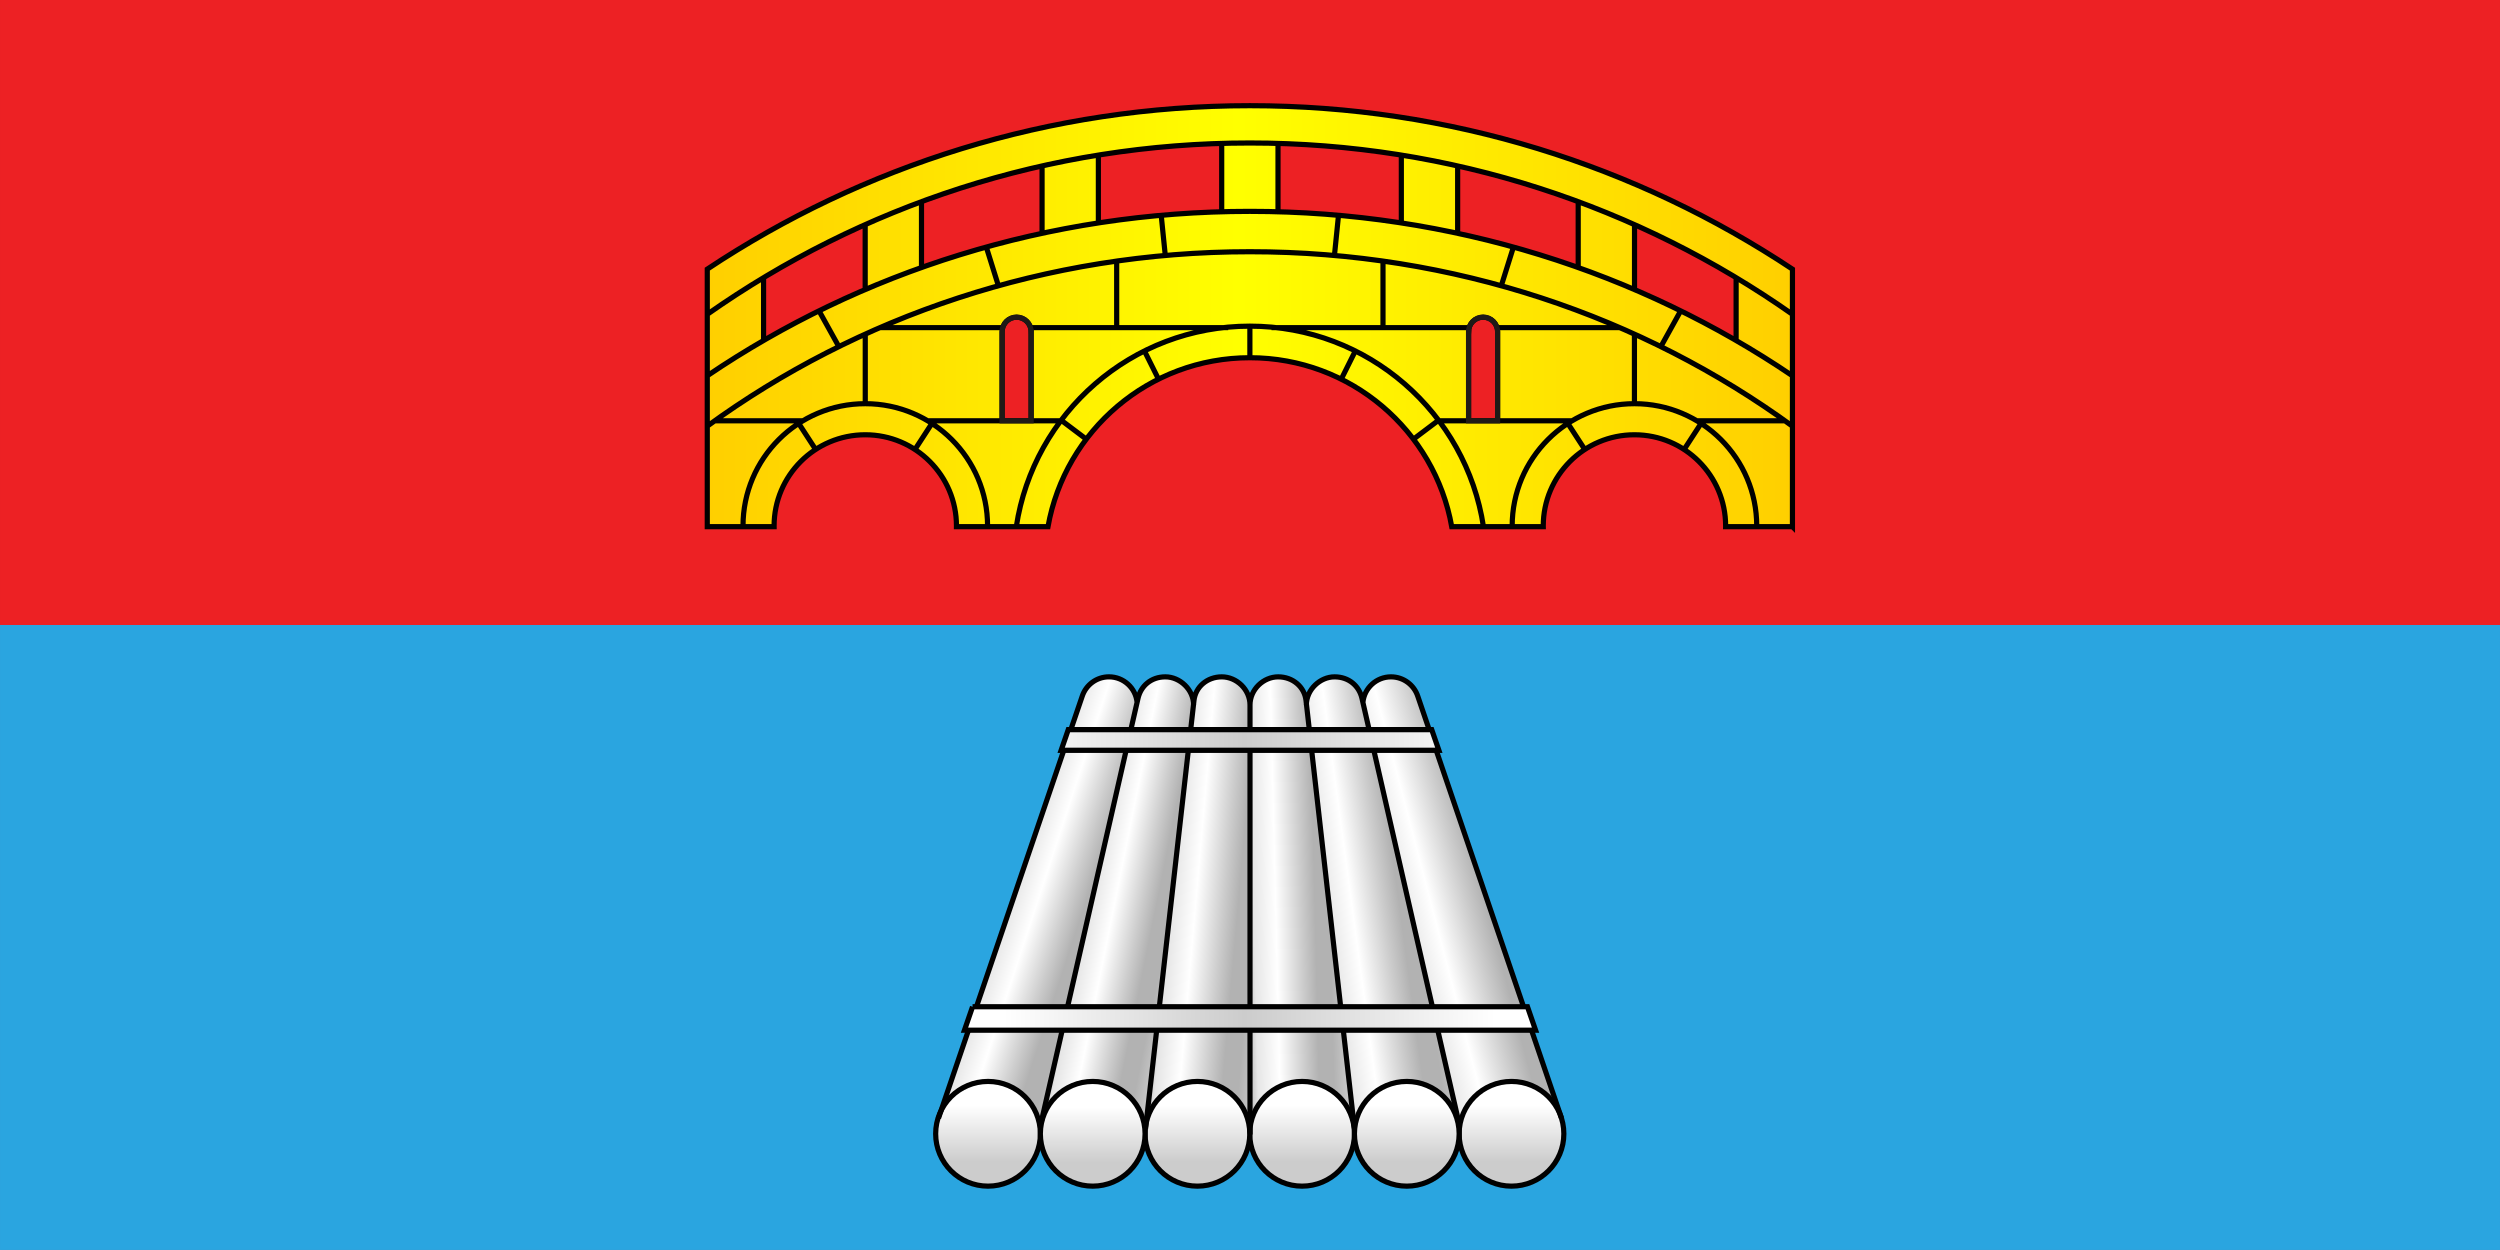 <?xml version="1.0" encoding="UTF-8" standalone="no"?>
<!-- Creator: CorelDRAW -->

<svg
   xmlns:dc="http://purl.org/dc/elements/1.1/"
   xmlns:cc="http://creativecommons.org/ns#"
   xmlns:rdf="http://www.w3.org/1999/02/22-rdf-syntax-ns#"
   xmlns:svg="http://www.w3.org/2000/svg"
   xmlns="http://www.w3.org/2000/svg"
   xmlns:xlink="http://www.w3.org/1999/xlink"
   xmlns:sodipodi="http://sodipodi.sourceforge.net/DTD/sodipodi-0.dtd"
   xmlns:inkscape="http://www.inkscape.org/namespaces/inkscape"
   xml:space="preserve"
   width="600"
   height="300"
   style="fill-rule:evenodd"
   viewBox="0 0 169.333 84.667"
   id="svg2"
   version="1.1"
   inkscape:version="0.48.1 "
   sodipodi:docname="мосты_флаг.svg"><rect x="0" y="0" width="169.333" height="84.667" fill="#333333" stroke="none"/><sodipodi:namedview
   pagecolor="#ffffff"
   bordercolor="#666666"
   borderopacity="1"
   objecttolerance="10"
   gridtolerance="10"
   guidetolerance="10"
   inkscape:pageopacity="0"
   inkscape:pageshadow="2"
   inkscape:window-width="1280"
   inkscape:window-height="750"
   id="namedview73"
   showgrid="false"
   fit-margin-top="0"
   fit-margin-left="0"
   fit-margin-right="0"
   fit-margin-bottom="0"
   inkscape:zoom="1.345"
   inkscape:cx="300"
   inkscape:cy="149.99999"
   inkscape:window-x="-8"
   inkscape:window-y="-8"
   inkscape:window-maximized="1"
   inkscape:current-layer="svg2" />
 <defs
   id="defs4"><linearGradient
     id="linearGradient4795"
     inkscape:collect="always"><stop
       id="stop4797"
       offset="0"
       style="stop-color:#b2b2b2;stop-opacity:1" /><stop
       style="stop-color:#e6e6e6;stop-opacity:1"
       offset="0.1"
       id="stop4809" /><stop
       style="stop-color:#ffffff;stop-opacity:1"
       offset="0.314"
       id="stop4799" /><stop
       id="stop4801"
       offset="0.561"
       style="stop-color:#cccccc;stop-opacity:1" /><stop
       id="stop4803"
       offset="0.693"
       style="stop-color:#b2b2b2;stop-opacity:1" /><stop
       style="stop-color:#b2b2b2;stop-opacity:1"
       offset="0.836"
       id="stop4805" /><stop
       id="stop4807"
       offset="1"
       style="stop-color:#cccccc;stop-opacity:1" /></linearGradient><style
     type="text/css"
     id="style6">
   
    .str3 {stroke:black;stroke-width:0.176}
    .str2 {stroke:#1F1A17;stroke-width:0.25}
    .str0 {stroke:black;stroke-width:0.25}
    .str1 {stroke:black;stroke-width:0.353}
    .fil2 {fill:none}
    .fil0 {fill:#00CCFF}
    .fil4 {fill:#CCCCCC}
    .fil6 {fill:#E5E5E5}
    .fil1 {fill:red}
    .fil5 {fill:white}
    .fil3 {fill:url(#id0)}
    .fil8 {fill:url(#id1)}
    .fil7 {fill:url(#id2)}
   
  </style><linearGradient
     id="id0"
     gradientUnits="userSpaceOnUse"
     x1="78.737"
     y1="129.849"
     x2="131.098"
     y2="129.849">
   <stop
   offset="0"
   style="stop-color:#FFCF00"
   id="stop9" />
   <stop
   offset="0.49"
   style="stop-color:yellow"
   id="stop11" />
   <stop
   offset="1"
   style="stop-color:#FFCF00"
   id="stop13" />
  </linearGradient><linearGradient
     id="id1"
     gradientUnits="userSpaceOnUse"
     x1="93.132"
     y1="159.392"
     x2="116.491"
     y2="159.392">
   <stop
   offset="0"
   style="stop-color:white"
   id="stop16" />
   <stop
   offset="0.49"
   style="stop-color:#CCCCCC"
   id="stop18" />
   <stop
   offset="1"
   style="stop-color:white"
   id="stop20" />
  </linearGradient><linearGradient
     id="id2"
     gradientUnits="userSpaceOnUse"
     x1="92.185"
     y1="173.037"
     x2="92.185"
     y2="170.309">
   <stop
   offset="0"
   style="stop-color:#CCCCCC"
   id="stop23" />
   <stop
   offset="1"
   style="stop-color:white"
   id="stop25" />
  </linearGradient><style
     id="style4913"
     type="text/css">
   
    .str0 {stroke:#FF6600;stroke-width:0.706}
    .fil1 {fill:none}
    .fil0 {fill:#A90000}
   
  </style><style
     id="style5324"
     type="text/css">
   
    .str0 {stroke:#FF6600;stroke-width:0.706}
    .fil1 {fill:none}
    .fil0 {fill:#A90000}
   
  </style><linearGradient
     inkscape:collect="always"
     xlink:href="#id0"
     id="linearGradient3175"
     gradientUnits="userSpaceOnUse"
     gradientTransform="matrix(1.606,0,0,1.606,-126.183,-181.876)"
     x1="78.737"
     y1="129.849"
     x2="131.098"
     y2="129.849" /><linearGradient
     inkscape:collect="always"
     xlink:href="#linearGradient4795"
     id="linearGradient3309"
     gradientUnits="userSpaceOnUse"
     gradientTransform="matrix(0.874,0,0,0.874,47.806,-5.234)"
     x1="18.339"
     y1="88.881"
     x2="27.259"
     y2="91.802" /><linearGradient
     inkscape:collect="always"
     xlink:href="#linearGradient4795"
     id="linearGradient3311"
     gradientUnits="userSpaceOnUse"
     gradientTransform="matrix(0.874,0,0,0.874,47.806,-5.234)"
     x1="26.483"
     y1="88.361"
     x2="34.77"
     y2="90.031" /><linearGradient
     inkscape:collect="always"
     xlink:href="#linearGradient4795"
     id="linearGradient3313"
     gradientUnits="userSpaceOnUse"
     gradientTransform="matrix(0.874,0,0,0.874,47.806,-5.234)"
     x1="33.931"
     y1="90.908"
     x2="42.581"
     y2="91.661" /><linearGradient
     inkscape:collect="always"
     xlink:href="#linearGradient4795"
     id="linearGradient3315"
     gradientUnits="userSpaceOnUse"
     gradientTransform="matrix(0.874,0,0,0.874,47.806,-5.234)"
     x1="56.51"
     y1="90.691"
     x2="67.036"
     y2="87.939" /><linearGradient
     inkscape:collect="always"
     xlink:href="#linearGradient4795"
     id="linearGradient3317"
     gradientUnits="userSpaceOnUse"
     gradientTransform="matrix(0.874,0,0,0.874,47.806,-5.234)"
     x1="49.01"
     y1="90.902"
     x2="58.55"
     y2="89.617" /><linearGradient
     inkscape:collect="always"
     xlink:href="#linearGradient4795"
     id="linearGradient3319"
     gradientUnits="userSpaceOnUse"
     gradientTransform="matrix(0.874,0,0,0.874,47.806,-5.234)"
     x1="41.932"
     y1="87.835"
     x2="49.93"
     y2="87.644" /><linearGradient
     inkscape:collect="always"
     xlink:href="#id2"
     id="linearGradient3321"
     gradientUnits="userSpaceOnUse"
     x1="92.185"
     y1="173.037"
     x2="92.185"
     y2="170.309" /><linearGradient
     inkscape:collect="always"
     xlink:href="#id2"
     id="linearGradient3323"
     gradientUnits="userSpaceOnUse"
     x1="92.185"
     y1="173.037"
     x2="92.185"
     y2="170.309" /><linearGradient
     inkscape:collect="always"
     xlink:href="#id2"
     id="linearGradient3325"
     gradientUnits="userSpaceOnUse"
     x1="92.185"
     y1="173.037"
     x2="92.185"
     y2="170.309" /><linearGradient
     inkscape:collect="always"
     xlink:href="#id2"
     id="linearGradient3327"
     gradientUnits="userSpaceOnUse"
     x1="92.185"
     y1="173.037"
     x2="92.185"
     y2="170.309" /><linearGradient
     inkscape:collect="always"
     xlink:href="#id2"
     id="linearGradient3329"
     gradientUnits="userSpaceOnUse"
     x1="97.092"
     y1="173.066"
     x2="97.092"
     y2="170.384" /><linearGradient
     inkscape:collect="always"
     xlink:href="#id2"
     id="linearGradient3331"
     gradientUnits="userSpaceOnUse"
     x1="92.185"
     y1="173.037"
     x2="92.185"
     y2="170.309" /><linearGradient
     inkscape:collect="always"
     xlink:href="#id1"
     id="linearGradient3333"
     gradientUnits="userSpaceOnUse"
     gradientTransform="matrix(1.424,0,0,1.404,-64.607,-164.233)"
     x1="93.132"
     y1="159.392"
     x2="116.491"
     y2="159.392" /><linearGradient
     inkscape:collect="always"
     xlink:href="#id1"
     id="linearGradient3336"
     gradientUnits="userSpaceOnUse"
     gradientTransform="matrix(1.424,0,0,1.404,-64.607,-164.233)"
     x1="93.132"
     y1="159.392"
     x2="116.491"
     y2="159.392" /><linearGradient
     inkscape:collect="always"
     xlink:href="#linearGradient4795"
     id="linearGradient3347"
     gradientUnits="userSpaceOnUse"
     gradientTransform="matrix(0.874,0,0,0.874,47.806,-5.234)"
     x1="41.932"
     y1="87.835"
     x2="49.93"
     y2="87.644" /><linearGradient
     inkscape:collect="always"
     xlink:href="#linearGradient4795"
     id="linearGradient3350"
     gradientUnits="userSpaceOnUse"
     gradientTransform="matrix(0.874,0,0,0.874,47.806,-5.234)"
     x1="49.01"
     y1="90.902"
     x2="58.55"
     y2="89.617" /><linearGradient
     inkscape:collect="always"
     xlink:href="#linearGradient4795"
     id="linearGradient3353"
     gradientUnits="userSpaceOnUse"
     gradientTransform="matrix(0.874,0,0,0.874,47.806,-5.234)"
     x1="56.51"
     y1="90.691"
     x2="67.036"
     y2="87.939" /><linearGradient
     inkscape:collect="always"
     xlink:href="#linearGradient4795"
     id="linearGradient3356"
     gradientUnits="userSpaceOnUse"
     gradientTransform="matrix(0.874,0,0,0.874,47.806,-5.234)"
     x1="33.931"
     y1="90.908"
     x2="42.581"
     y2="91.661" /><linearGradient
     inkscape:collect="always"
     xlink:href="#linearGradient4795"
     id="linearGradient3359"
     gradientUnits="userSpaceOnUse"
     gradientTransform="matrix(0.874,0,0,0.874,47.806,-5.234)"
     x1="26.483"
     y1="88.361"
     x2="34.77"
     y2="90.031" /><linearGradient
     inkscape:collect="always"
     xlink:href="#linearGradient4795"
     id="linearGradient3362"
     gradientUnits="userSpaceOnUse"
     gradientTransform="matrix(0.874,0,0,0.874,47.806,-5.234)"
     x1="18.339"
     y1="88.881"
     x2="27.259"
     y2="91.802" /></defs>
 
<path
   style="fill:#a90000"
   inkscape:connector-curvature="0"
   class="fil0"
   d="m 104.917,40.083 c 0.828,0 1.5,0.672 1.5,1.5 l 0,1.5 c 0,0.828 -0.672,1.5 -1.5,1.5 l -1.5,0 0,-4.5 1.5,0 z m 0,6 c 1.657,0 3,-1.343 3,-3 l 0,-1.5 c 0,-1.657 -1.343,-3 -3,-3 l -3,0 0,7.5 3,0 z m -6,-7.5 1.5,0 0,7.5 -1.5,0 0,-7.5 z m -3,0 1.5,0 0,7.5 -1.5,0 -3,-4.709 0,4.709 -1.5,0 0,-7.5 1.5,0 3,4.709 0,-4.709 z m -22.5,10e-5 4.5,0 0,1.5 -3,0 0,1.5 3,0 0,1.5 -3,0 0,1.5 3,0 0,1.5 -4.5,0 0,-7.5 z m -6,-2e-4 1.5,0 0,6 3,0 0,1.5 -4.5,0 0,-7.5 z m 15.75,6 1.5,0 c 1.242,0 2.25,-1.008 2.25,-2.25 0,-1.242 -1.026,-2.246 -2.25,-2.25 l -1.5,0 0,1.5 1.5,0 c 0.414,0 0.75,0.336 0.75,0.75 0,0.414 -0.336,0.75 -0.75,0.75 l -1.5,0 0,1.5 z m 1.5,-7.5 c 2.899,0 5.25,2.351 5.25,5.25 0,2.899 -2.351,5.25 -5.25,5.25 -2.899,0 -5.25,-2.351 -5.25,-5.25 0,-2.899 2.351,-5.25 5.25,-5.25 z m 0,1.5 c 2.071,0 3.75,1.679 3.75,3.75 0,2.071 -1.679,3.75 -3.75,3.75 -2.071,0 -3.75,-1.679 -3.75,-3.75 0,-2.071 1.679,-3.75 3.75,-3.75 z"
   id="path5328" /><rect
   style="fill:#ed2124;fill-opacity:1;stroke:none"
   id="rect5084"
   width="169.333"
   height="84.667"
   x="-4.7399903e-006"
   y="2.3120117e-006" /><rect
   style="fill:#2aa5e0;fill-opacity:1;fill-rule:evenodd;stroke:none"
   id="rect5084-3"
   width="169.333"
   height="42.333"
   x="-4.7399903e-006"
   y="42.333" /><g
   id="g4888"
   transform="matrix(0.874,0,0,0.874,47.657,-1.927)"><path
     class="fil3"
     d="m 84.384,43.018 -5.178,0 6.42e-4,-0.052 c 0,-3.903 -3.165,-7.068 -7.067,-7.068 -3.903,0 -7.067,3.165 -7.067,7.068 l 6.43e-4,0.052 -7.094,0 c -1.323,-7.44 -7.826,-13.091 -15.645,-13.091 -7.819,0 -14.32,5.651 -15.644,13.091 l -7.094,0 6.43e-4,-0.052 c 0,-3.903 -3.165,-7.068 -7.067,-7.068 -3.902,0 -7.067,3.165 -7.067,7.068 l 6.425e-4,0.052 -5.179,0 0,-19.957 C 12.333,15.059 26.788,10.394 42.333,10.394 c 15.545,0 30.002,4.665 42.051,12.668 l 0,19.957 z M 80.02,28.589 c -2.526,-1.461 -5.155,-2.78 -7.874,-3.945 l 0,-5.03 c 2.716,1.213 5.345,2.586 7.874,4.108 l 0,4.867 z M 67.782,22.937 c -3.023,-1.074 -6.143,-1.963 -9.344,-2.651 l 0,-5.221 c 3.199,0.718 6.318,1.646 9.344,2.769 l 0,5.103 z M 54.074,19.482 c -3.123,-0.482 -6.314,-0.775 -9.559,-0.866 l 0,-5.297 c 3.244,0.095 6.434,0.401 9.559,0.905 l 0,5.258 z M 40.152,18.616 c -3.244,0.091 -6.435,0.383 -9.557,0.865 l 0,-5.257 c 3.124,-0.504 6.314,-0.81 9.557,-0.905 l 0,5.297 z m -13.921,1.67 c -3.201,0.688 -6.321,1.577 -9.344,2.651 l 0,-5.104 c 3.026,-1.122 6.145,-2.051 9.344,-2.769 l 0,5.222 z m -13.708,4.359 c -2.72,1.165 -5.349,2.484 -7.875,3.945 l 0,-4.867 c 2.53,-1.522 5.159,-2.896 7.875,-4.109 l 0,5.03 z m 46.762,3.266 c 0,-0.621 0.503,-1.124 1.124,-1.124 0.621,0 1.124,0.504 1.124,1.124 l 0,6.907 -2.249,0 0,-6.907 z m -33.901,0 0,6.907 -2.249,0 0,-6.907 c 0,-0.621 0.504,-1.124 1.124,-1.124 0.621,0 1.124,0.504 1.124,1.124 z"
     id="path37"
     style="fill:url(#linearGradient3175)"
     inkscape:connector-curvature="0" /><path
     class="fil2 str0"
     d="m 40.656,27.596 -15.317,0 m -2.159,0 -9.515,0 m 57.339,0 -9.516,0 m -2.159,0 -15.318,0 m 40.372,15.423 -5.178,0 6.42e-4,-0.052 c 0,-3.903 -3.165,-7.068 -7.067,-7.068 -3.903,0 -7.067,3.165 -7.067,7.068 l 6.43e-4,0.052 -7.094,0 C 56.655,35.579 50.153,29.928 42.334,29.928 c -7.819,0 -14.32,5.651 -15.644,13.091 l -7.094,0 6.43e-4,-0.052 c 0,-3.903 -3.165,-7.068 -7.067,-7.068 -3.902,0 -7.067,3.165 -7.067,7.068 l 6.425e-4,0.052 -5.179,0 0,-19.957 C 12.333,15.06 26.788,10.395 42.333,10.395 c 15.545,0 30.002,4.665 42.051,12.668 l 0,19.957 z M 0.284,26.563 C 12.186,18.2 26.686,13.286 42.333,13.286 c 15.648,0 30.149,4.914 42.051,13.277 m -2.769,16.456 6.43e-4,-0.052 c 0,-5.233 -4.244,-9.477 -9.476,-9.477 -5.233,0 -9.476,4.244 -9.476,9.477 l 6.43e-4,0.052 m -38.43,0 c 1.337,-8.796 8.933,-15.538 18.101,-15.538 9.168,0 16.765,6.742 18.102,15.538 m -57.382,0 -6.425e-4,-0.052 c 0,-5.233 4.244,-9.477 9.476,-9.477 5.233,0 9.477,4.244 9.477,9.477 l -6.43e-4,0.052 m 55.295,-8.001 -1.312,2.021 m -9.011,-2.02 1.312,2.021 m -11.332,-2.267 -1.924,1.45 m -4.528,-6.819 -1.075,2.157 m -7.096,-4.079 0,2.409 m -8.171,-0.487 1.075,2.156 m -7.527,3.213 1.924,1.45 m -22.267,-1.205 1.312,2.021 m 9.011,-2.02 -1.312,2.021 M 75.722,26.295 74.185,29.068 M 62.759,21.354 61.818,24.355 m -12.614,-5.461 -0.316,3.114 m -13.424,-3.114 0.316,3.114 m -13.871,-0.654 0.94,3.001 m -13.904,1.94 1.537,2.773 m -10.199,6.163 0,-3.903 C 12.123,23.31 26.643,18.585 42.333,18.585 c 15.691,0 30.211,4.725 42.051,12.743 l 0,3.903 C 72.754,26.758 58.169,21.713 42.333,21.713 c -15.835,0 -30.419,5.046 -42.049,13.518 z m 71.855,-7.136 0,5.394 m -59.61,-5.394 0,5.394 m 40.124,-11.05 0,5.157 m -20.639,-5.158 0,5.158 m 51.798,7.221 -6.834,0 m -9.678,0 -10.343,0 m -29.247,0 -10.343,0 m -9.678,0 -6.836,0 m 79.166,-6.225 0,-4.872 m -12.238,-5.888 0,5.108 m 4.364,1.704 0,-5.031 m -18.071,-5.387 0,5.259 m 4.364,0.801 0,-5.221 m -13.922,-1.747 0,5.298 m -4.364,-1.61e-4 0,-5.298 m -9.557,0.906 0,5.259 m -4.364,0.801 0,-5.221 m -9.344,2.766 0,5.109 m -4.364,1.704 0,-5.032 m -7.875,4.107 0,4.872 m 20.736,-0.682 0,6.907 -2.249,0 0,-6.907 c 0,-0.621 0.504,-1.124 1.124,-1.124 0.621,0 1.124,0.504 1.124,1.124 z m 33.901,0 0,6.907 2.249,0 0,-6.907 c 0,-0.621 -0.504,-1.124 -1.124,-1.124 -0.621,0 -1.124,0.504 -1.124,1.124 z"
     id="path39"
     inkscape:connector-curvature="0"
     style="fill:none;stroke:#000000;stroke-width:0.402" /><path
     class="fil2 str2"
     d="m 25.383,27.911 0,6.907 -2.249,0 0,-6.907 c 0,-0.621 0.504,-1.124 1.124,-1.124 0.621,0 1.124,0.504 1.124,1.124 z m 33.901,0 0,6.907 2.249,0 0,-6.907 c 0,-0.621 -0.504,-1.124 -1.124,-1.124 -0.621,0 -1.124,0.504 -1.124,1.124 z"
     id="path41"
     inkscape:connector-curvature="0"
     style="fill:none;stroke:#1f1a17;stroke-width:0.402" /></g><path
   style="fill:url(#linearGradient3362);fill-opacity:1"
   inkscape:connector-curvature="0"
   id="path50"
   d="m 70.502,76.108 6.516,-28.53 c -0.09,-0.971 -0.907,-1.731 -1.902,-1.731 -0.845,0 -1.562,0.55 -1.814,1.312 l -9.737,28.588 6.937,0.361 z"
   class="fil4" /><path
   style="fill:url(#linearGradient3359);fill-opacity:1"
   inkscape:connector-curvature="0"
   id="path52"
   d="m 80.847,47.756 c 0,-1.055 -0.934,-1.91 -1.91,-1.91 -0.976,0 -1.665,0.619 -1.856,1.456 l -6.579,28.805 7.086,0.37 3.259,-28.721 z"
   class="fil5" /><path
   style="fill:url(#linearGradient3356);fill-opacity:1"
   inkscape:connector-curvature="0"
   id="path54"
   d="m 84.667,76.846 2.81e-4,-29.09 c 0,-1.055 -0.909,-1.91 -1.91,-1.91 -1.001,0 -1.782,0.686 -1.885,1.598 l -3.284,29.033 7.079,0.37 z"
   class="fil6" /><path
   style="fill:url(#linearGradient3353);fill-opacity:1"
   inkscape:connector-curvature="0"
   id="path56"
   d="M 98.832,76.108 92.316,47.578 c 0.09,-0.971 0.907,-1.731 1.902,-1.731 0.845,0 1.562,0.55 1.814,1.312 l 9.737,28.588 -6.937,0.361 z"
   class="fil4" /><path
   style="fill:url(#linearGradient3350);fill-opacity:1"
   inkscape:connector-curvature="0"
   id="path58"
   d="m 88.486,47.756 c 0,-1.055 0.934,-1.91 1.91,-1.91 0.976,0 1.665,0.619 1.856,1.456 l 6.579,28.805 -7.086,0.37 -3.259,-28.721 z"
   class="fil5" /><path
   style="fill:url(#linearGradient3347);fill-opacity:1"
   inkscape:connector-curvature="0"
   id="path60"
   d="m 84.667,76.846 -2.81e-4,-29.09 c 0,-1.055 0.909,-1.91 1.91,-1.91 1.001,0 1.782,0.686 1.885,1.598 l 3.284,29.033 -7.079,0.37 z"
   class="fil6" /><g
   id="_203939280"
   transform="matrix(1.404,0,0,1.404,-62.506,-164.233)">
   <circle
   d="m 94.71,171.673 c 0,1.395 -1.131,2.526 -2.526,2.526 -1.395,0 -2.526,-1.131 -2.526,-2.526 0,-1.395 1.131,-2.526 2.526,-2.526 1.395,0 2.526,1.131 2.526,2.526 z"
   sodipodi:ry="2.5255001"
   sodipodi:rx="2.5255001"
   sodipodi:cy="171.673"
   sodipodi:cx="92.184898"
   style="fill:url(#linearGradient3321);stroke:#000000;stroke-width:0.25"
   r="2.526"
   cy="171.673"
   cx="92.185"
   class="fil7 str0"
   id="_203940360" />
   <circle
   d="m 119.965,171.673 c 0,1.395 -1.131,2.526 -2.526,2.526 -1.395,0 -2.526,-1.131 -2.526,-2.526 0,-1.395 1.131,-2.526 2.526,-2.526 1.395,0 2.526,1.131 2.526,2.526 z"
   sodipodi:ry="2.5255001"
   sodipodi:rx="2.5255001"
   sodipodi:cy="171.673"
   sodipodi:cx="117.439"
   style="fill:url(#linearGradient3323);stroke:#000000;stroke-width:0.25"
   r="2.526"
   cy="171.673"
   cx="117.439"
   class="fil7 str0"
   id="_203937792" />
   <circle
   d="m 109.862,171.673 c 0,1.395 -1.131,2.526 -2.526,2.526 -1.395,0 -2.526,-1.131 -2.526,-2.526 0,-1.395 1.131,-2.526 2.526,-2.526 1.395,0 2.526,1.131 2.526,2.526 z"
   sodipodi:ry="2.5255001"
   sodipodi:rx="2.5255001"
   sodipodi:cy="171.673"
   sodipodi:cx="107.337"
   style="fill:url(#linearGradient3325);stroke:#000000;stroke-width:0.25"
   r="2.526"
   cy="171.673"
   cx="107.337"
   class="fil7 str0"
   id="_203937744" />
   <circle
   d="m 104.812,171.673 c 0,1.395 -1.131,2.526 -2.526,2.526 -1.395,0 -2.525,-1.131 -2.525,-2.526 0,-1.395 1.131,-2.526 2.525,-2.526 1.395,0 2.526,1.131 2.526,2.526 z"
   sodipodi:ry="2.5255001"
   sodipodi:rx="2.5255001"
   sodipodi:cy="171.673"
   sodipodi:cx="102.287"
   style="fill:url(#linearGradient3327);stroke:#000000;stroke-width:0.25"
   r="2.526"
   cy="171.673"
   cx="102.287"
   class="fil7 str0"
   id="_203939064" />
   <circle
   d="m 99.761,171.673 c 0,1.395 -1.131,2.526 -2.526,2.526 -1.395,0 -2.526,-1.131 -2.526,-2.526 0,-1.395 1.131,-2.526 2.526,-2.526 1.395,0 2.526,1.131 2.526,2.526 z"
   sodipodi:ry="2.5255001"
   sodipodi:rx="2.5255001"
   sodipodi:cy="171.673"
   sodipodi:cx="97.235802"
   style="fill:url(#linearGradient3329);fill-opacity:1;stroke:#000000;stroke-width:0.25"
   r="2.526"
   cy="171.673"
   cx="97.236"
   class="fil7 str0"
   id="_203939184" />
   <circle
   d="m 114.913,171.673 c 0,1.395 -1.131,2.526 -2.526,2.526 -1.395,0 -2.526,-1.131 -2.526,-2.526 0,-1.395 1.131,-2.526 2.526,-2.526 1.395,0 2.526,1.131 2.526,2.526 z"
   sodipodi:ry="2.5255001"
   sodipodi:rx="2.5255001"
   sodipodi:cy="171.673"
   sodipodi:cx="112.388"
   style="fill:url(#linearGradient3331);stroke:#000000;stroke-width:0.25"
   r="2.526"
   cy="171.673"
   cx="112.388"
   class="fil7 str0"
   id="_203939256" />
  </g><path
   style="fill:none;stroke:#000000;stroke-width:0.351"
   inkscape:connector-curvature="0"
   id="path69"
   d="m 63.565,75.745 9.737,-28.588 c 0.251,-0.762 0.968,-1.312 1.814,-1.312 0.994,0 1.811,0.761 1.902,1.731 m 7.649,0.179 0,29.09 M 80.847,47.756 c 0,-1.055 -0.934,-1.91 -1.91,-1.91 -0.976,0 -1.665,0.619 -1.856,1.456 L 70.502,76.107 M 84.667,47.756 c 0,-1.055 -0.909,-1.91 -1.91,-1.91 -1.001,0 -1.782,0.686 -1.885,1.598 L 77.588,76.477 M 105.768,75.745 96.031,47.158 c -0.251,-0.762 -0.968,-1.312 -1.814,-1.312 -0.994,0 -1.811,0.761 -1.902,1.731 m -3.83,0.179 c 0,-1.055 0.934,-1.91 1.91,-1.91 0.976,0 1.665,0.619 1.856,1.456 l 6.579,28.805 M 84.666,47.756 c 0,-1.055 0.909,-1.91 1.91,-1.91 1.001,0 1.782,0.686 1.885,1.598 l 3.284,29.033"
   class="fil2 str0" /><path
   inkscape:connector-curvature="0"
   style="fill:url(#linearGradient3336);stroke:#000000;stroke-width:0.354"
   id="path71"
   d="m 65.874,68.19 37.586,0 0.549,1.589 -38.683,0 0.549,-1.589 z m 6.484,-18.77 24.617,0 0.484,1.401 -25.585,0 0.484,-1.401 z"
   class="fil8 str0" /></svg>